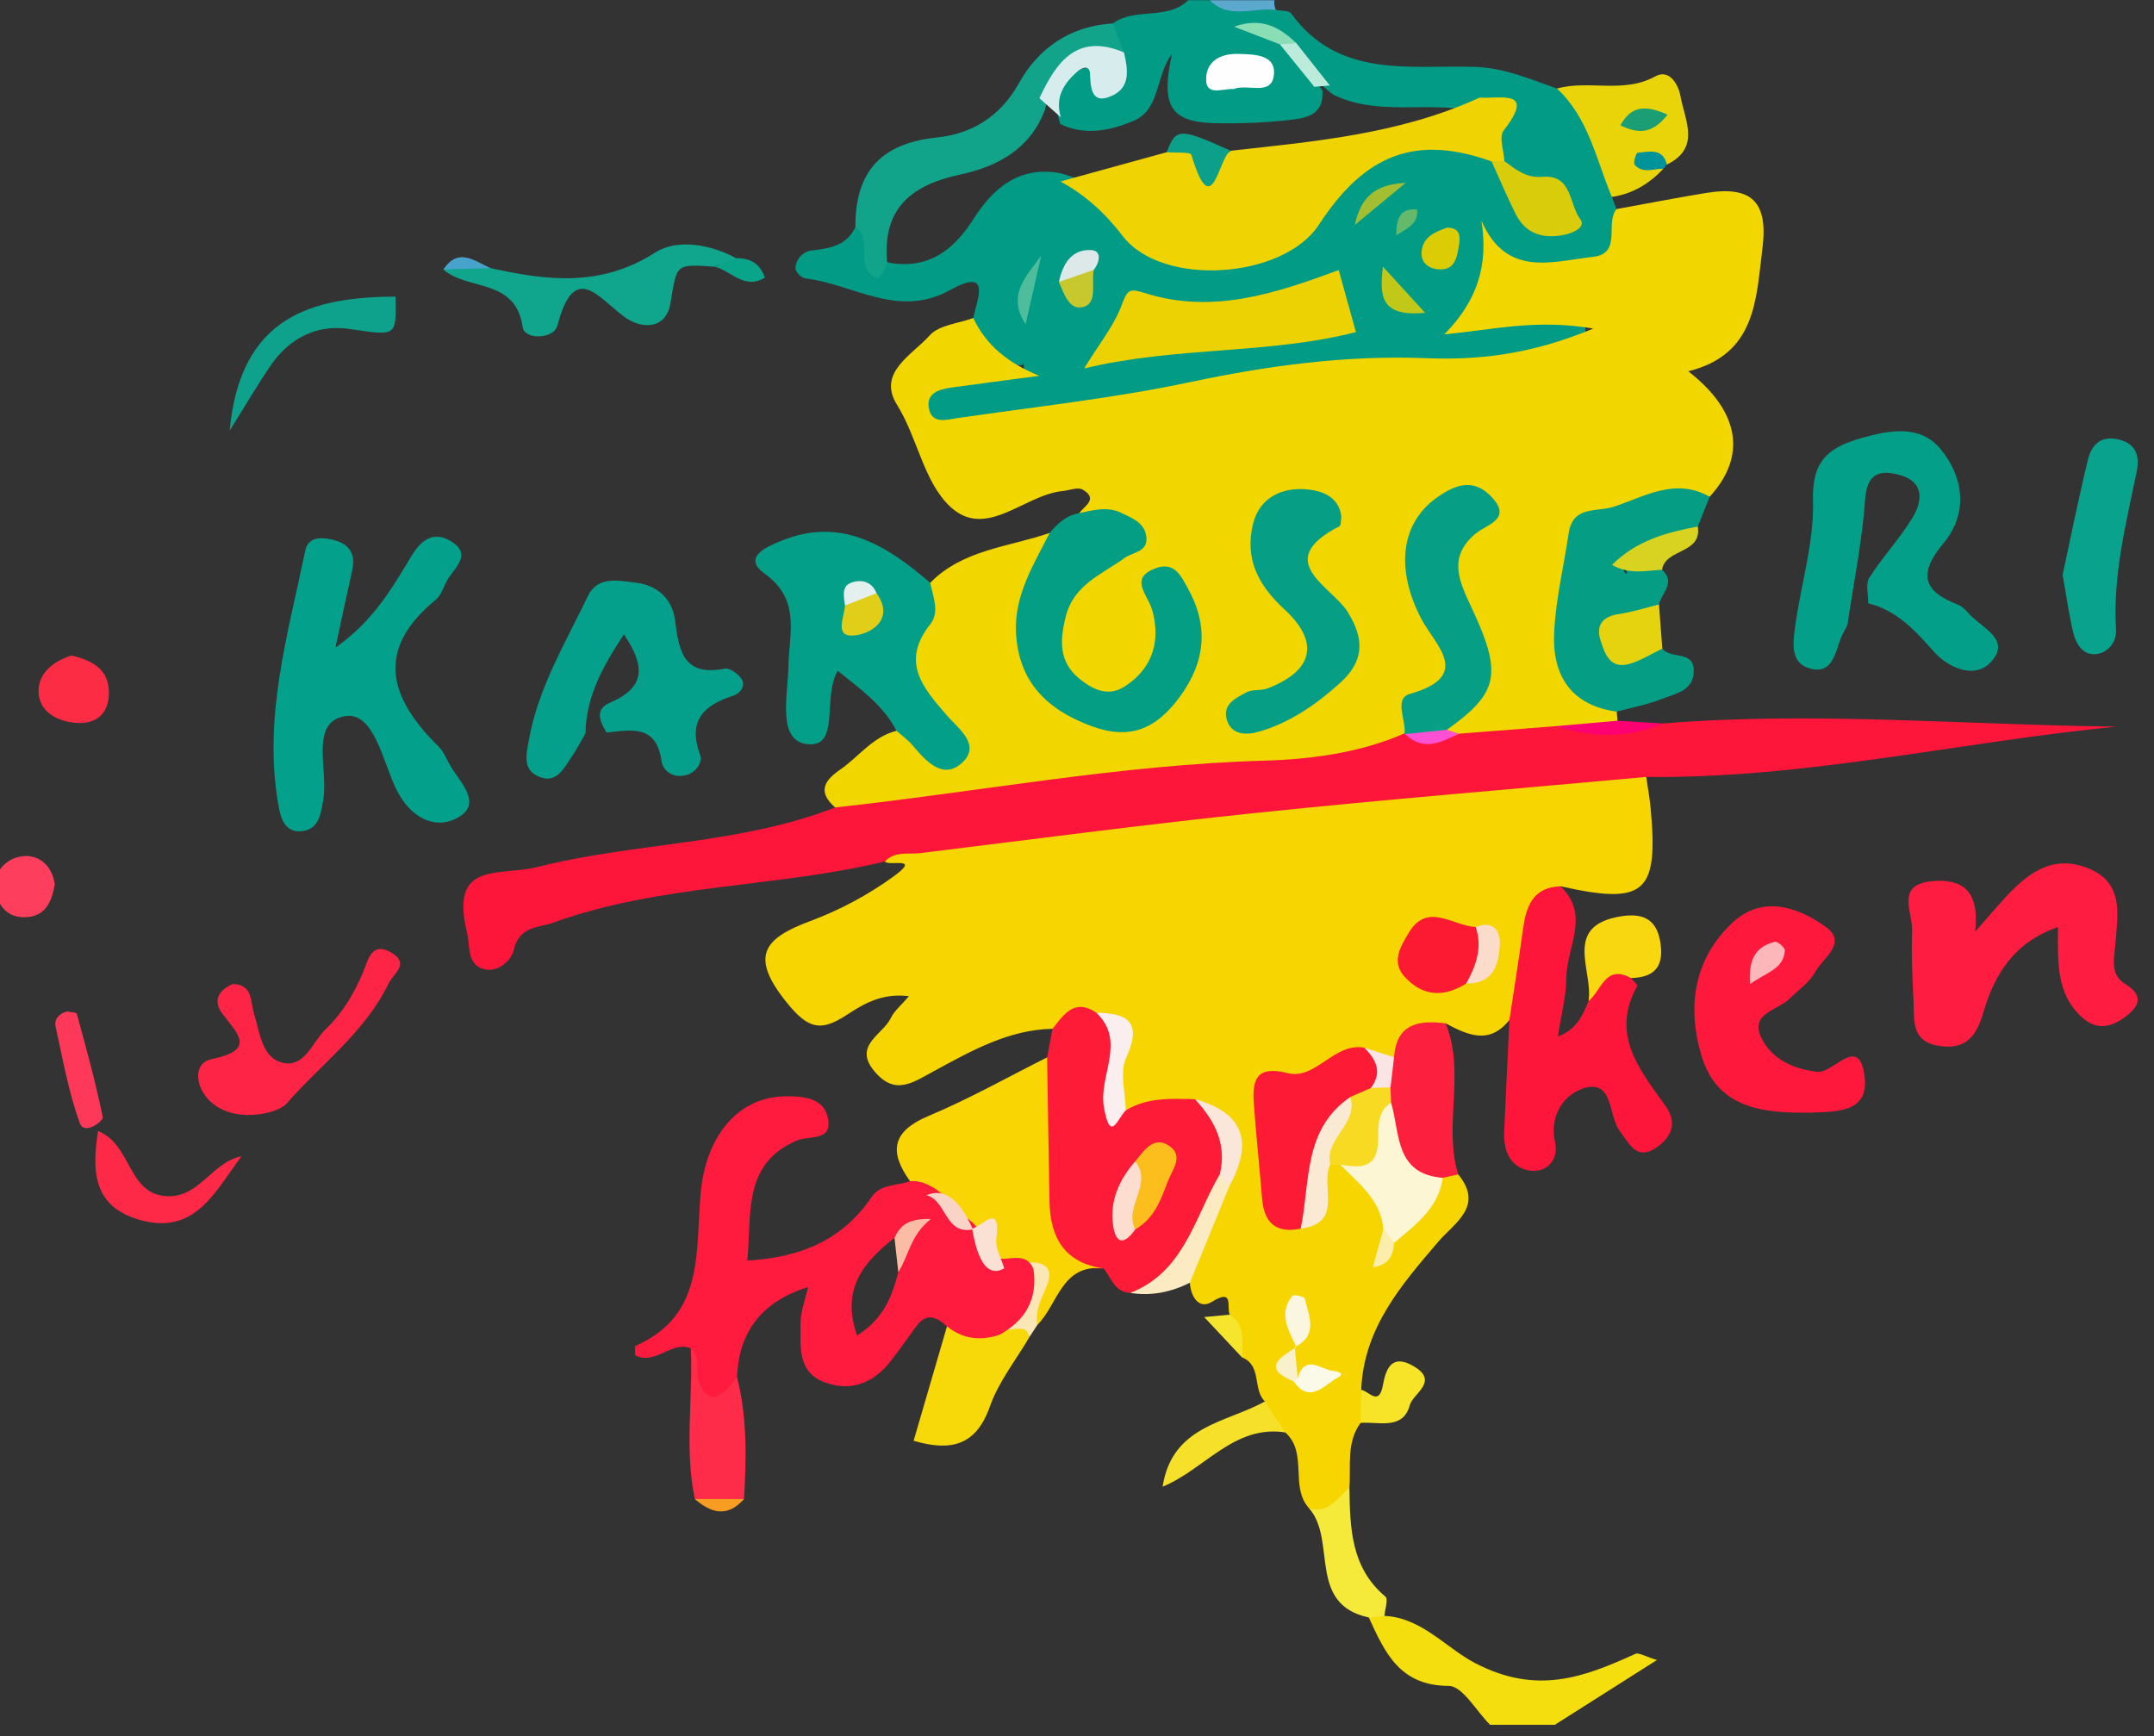 <?xml version="1.0" encoding="UTF-8"?>
<svg id="Layer_1" data-name="Layer 1" xmlns="http://www.w3.org/2000/svg" width="162.452mm" height="130.95mm" version="1.1" viewBox="0 0 460.493 371.197">
  <rect x="0" y="0" width="460.493" height="371.197" fill="#333333" stroke="none"/>
  <path d="M344.594,42.108c.33.866.659,1.731.989,2.597.91,10.949-.987,13.044-12.15,13.967-4.97.411-9.71-.025-14.104-3.415-.37,4.05-.859,7.043-1.569,10.063,3.948,2.122,7.801.241,11.483.808,3.656.563,9.024-.347,9.658,4.073.773,5.387-4.891,5.904-8.815,6.95-14.667,3.909-29.734,1.267-44.581,2.552-24.427,2.115-48.067,9.093-72.439,11.39-5.566.525-14.341,4.478-15.146-4.159-.827-8.884,9.09-6.762,14.87-8.372,1.777-.495,3.518.94,5.467.467,1.381.379.196-2.49.355-.962-7.035.322-10.478-3.113-10.548-10.077.894-4.149,3.937-10.894-4.946-5.975-11.191,6.197-20.713-1.311-30.979-2.502-.802-.093-2.089-1.402-2.073-2.121.046-2.064,1.67-3.639,3.485-3.848,3.868-.447,7.442-1.003,9.319-4.986,5.448-.278,3.37,6.783,7.59,7.683,8.238,1.245,13.471-2.861,17.621-9.371,4.267-6.694,9.773-11.408,18.532-9.855,4.965,1.262,9.009,3.754,12.47,7.707,12.227,13.967,29.817,13.595,42.35-.863,7.281-8.4,15.075-15.447,27.287-14.374,3.48.306,6.906.619,9.617,3.164,4.616,4.45,6.387,11.835,15.089,14.624-2.513-7.981-11.025-7.126-13.393-12.72-4.038-2.53,3.854-10.873-5.344-10.863-9.807-2.066-20.234,1.231-29.711-3.483-3.584-2.659-6.068-6.227-8.237-10.041-1.502-2.303-4.472-2.244-6.554-4.102,1.484,1.656,3.468,1.897,5.052,2.881,2.817,3.253,4.933,6.997,7.486,10.426.326,5.602-3.915,5.93-7.702,6.349-4.959.548-9.983.708-14.959.624-9.789-.166-11.999-3.552-9.506-14.839-3.622,4.935-2.477,11.934-8.24,14.344-4.983,2.083-10.297,3.223-15.625.69-2.879-9.485-1.558-11.737,7.677-12.127,1.979-.084,2.453-.792,2.734-2.311.224-2.385-.578-4.878.832-7.095,4.78-3.526,11.563-.552,16.074-4.952h4.611c4.384,2.917,9.676-.361,14.13,2.071,1.116.229,2.775.064,3.269.744,10.174,14.007,25.302,10.995,39.333,11.434,6.275.196,11.792,2.633,17.502,4.63,9.266,5.016,13.68,12.487,11.737,23.175Z" fill="#029b85" stroke-width="0"/>
  <path d="M295.978,345.482c7.878.327,13.146,6.841,19.366,10.082,13.149,6.852,23.127,3.111,34.273-1.965.734-.334,2.016.532,4.62,1.313-7.972,5.056-14.909,9.456-21.846,13.856h-13.832c-2.946-2.921-5.884-8.309-8.84-8.319-10.533-.035-13.653-7.175-17.087-14.627,1.029-.962,2.144-1.076,3.345-.341Z" fill="#f5de0e" stroke-width="0"/>
  <path d="M272.753,2.125c-4.722-.608-9.936,2.136-14.13-2.071h13.832c-.089.717.011,1.408.299,2.071Z" fill="#5ba9cf" stroke-width="0"/>
  <path d="M208.066,67.991c2.871,6.083,7.765,9.763,14.125,12.36-6.273.835-12.548,1.65-18.817,2.513-2.812.387-5.634,1.317-4.7,4.832.783,2.946,3.706,2.038,5.847,1.723,16.608-2.445,33.365-4.218,49.759-7.693,16.764-3.554,33.404-5.818,50.591-5.148,11.099.433,22.287-.711,35.746-6.335-12.191-2.064-21.047.197-31.84,1.247,7.216-7.369,9.412-14.904,7.932-24.319,5.332,12.274,15.102,8.7,23.818,7.753,6.31-.686,2.562-7.177,5.055-10.222,6.37-1.153,12.724-2.394,19.11-3.442,9.78-1.606,13.361,1.858,12.089,11.886-1.379,10.871-1.309,22.607-15.845,26.233,11.233,8.747,12.395,18.3,4.567,26.825-1.926.038-3.887.415-5.577,1.107-7.616,3.117-18.724.139-22.039,10.818-3.885,12.518-4.573,24.903,7.743,34.014.073.648.129,1.297.167,1.948-3.356,4.242-8.23,3.085-12.639,3.579-6.794-.231-13.357,2.782-20.221,1.537-1.134-.252-2.183-.738-3.126-1.419-2.514-3.608.867-5.58,2.42-7.87,3.051-4.499,4.18-9.396,1.561-14.064-5.139-9.161-5.617-17.873.445-27.182-7.564,1.767-10.768,6.6-10.455,14.048.13,3.104,1.375,6.021,2.98,8.602,4.877,7.843,5.237,14.785-2.824,20.969-2.016,1.547-2.4,4.744-4.419,6.643-11.39,5.159-23.588,6.144-35.801,6.936-23.376,1.515-46.476,5.42-69.743,7.855-5.102.534-10.583,3.145-15.437-1.09-3.568-3.158-2.624-5.538.987-8.02,4.048-2.783,7.029-7.1,12.133-8.373,3.837-1.26,6.155,2.696,12.529,2.915-12.645-10.979-12.798-22.499-5.322-34.549,7.01-7.153,16.808-7.637,25.541-10.666,1.876,3.712-.677,6.632-1.829,9.758-1.34,3.636-2.515,7.296-2.264,11.204.522,8.115,4.737,13.578,12.281,16.494,5.775,2.232,11.389,2.623,15.816-2.618,5.81-6.878,6.672-14.288,1.029-23.777-1.315,5.065.531,8.619-.041,12.074-1.369,8.277-8.047,13.661-15.274,12.014-7.354-1.676-11.143-9.06-8.838-17.24,1.294-4.593,3.705-8.557,7.697-11.154,8.912-5.797,3.839-8.436-2.276-10.978,1.194-1.571,4.125-3.078.761-5.038-1.041-.607-2.891.171-4.371.319-8.179.822-16.308,10.513-23.983,3.295-5.663-5.326-6.93-14.67-11.364-21.788-4.282-6.874,3.343-10.661,6.989-14.784,1.981-2.24,6.145-2.551,9.324-3.733Z" fill="#f2d600" stroke-width="0"/>
  <path d="M290.877,304.21c-3.09,4.213-2.043,9.14-2.389,13.827-1.799,3.561-2.636,8.986-8.618,4.449-4.21-4.622-.178-11.829-5.093-16.23-3.241-1.034-3.647-3.931-4.358-6.627-2.699-2.584-.563-7.682-4.897-9.417-1.986-2.727-.561-6.43-2.616-9.137-.753-1.536,1.012-5.746-3.805-2.749-2.767,1.721-4.517-1.045-4.729-4.063-1.235-8.125,4.255-14.312,6.167-21.532,2.682-6.658,3.099-12.398-5.749-14.451-4.744-.789-9.511.885-14.244-.133-3.749-3.129-2.993-7.315-2.52-11.353.343-2.936,1.563-6.013-2.469-7.415-3.66-2.377-6.946,2.13-10.545.583-9.396.173-17.375,4.73-25.218,8.973-4.723,2.555-8.412,5.356-12.818.157-4.725-5.577,1.737-7.831,3.466-11.436.752-1.568,2.265-2.773,3.874-4.662-5.736-.756-9.688,1.64-13.407,4.065-5.463,3.562-8.175,2.943-12.763-2.774-7.756-9.667-5.163-13.563,5.009-17.336,6.353-2.356,12.569-5.678,18.028-9.682,5.834-4.28-1.333-1.978-2.01-3.084,1.267-5.523,6.16-5.037,10.037-5.719,33.481-5.888,67.368-8.266,101.168-11.344,12.154-1.107,24.289-2.4,36.442-3.508,5.268-.48,10.679-1.966,15.121,2.497.319,2.243.733,4.478.942,6.732,1.678,18.171-1.229,20.671-19.274,16.645-3.687,4.914-5.487,10.366-5.977,16.569-.339,4.291-.746,9.064-4.941,11.999-4.264,5.401-8.94,3.247-13.634.741-3.093,3.351-7.801,4.401-10.945,7.691-2.496.925-5.113.137-7.642.585-5.335.708-9.456,4.665-14.822,5.41-4.371.607-5.158,4.183-4.846,7.712.602,6.823-.943,14.594,7.079,18.583,4.768-1.733,2.592-7.316,5.581-10.014.966-.568,1.997-.799,3.112-.669,5.98,2.458,9.999,6.545,10.957,13.157.335.977-.913,2.541-.029,2.808,1.373.415-.567.432.426-.848,3.459-4.419,7.215-8.468,10.978-12.512,1.03-.477,1.977-.313,2.847.396,5.583,6.822-.845,10.381-4.244,14.356-7.982,9.335-15.974,18.536-16.503,31.697,1.495,2.382,1.909,4.745-.127,7.063Z" fill="#f6d500" stroke-width="0"/>
  <path d="M351.94,166.109c-27.811,2.536-55.649,4.804-83.423,7.69-23.954,2.489-47.837,5.662-71.743,8.595-2.574.316-5.465-.487-7.598,1.789-23.351,5.634-47.896,4.775-70.765,13.039-3.363,1.215-7.379.697-8.577,5.903-.541,2.352-3.873,5.388-7.188,3.778-2.803-1.362-2.143-4.8-2.795-7.463-3.808-15.546,6.847-12.005,15.078-14.081,21.019-5.302,43.176-4.738,63.61-12.724,30.587-3.322,60.832-9.135,91.809-10.01,9.487-.268,20.412-1.614,29.935-5.846.495-.066.989-.132,1.484-.205,3.397-1.217,6.648,2.361,10.071.297,6.9-.537,13.8-1.073,20.701-1.61,7.673.281,15.364,1.265,22.983-.582,32.298-2.629,64.57.327,96.96.671-33.6,3.293-66.618,11.167-100.542,10.759Z" fill="#fd163a" stroke-width="0"/>
  <path d="M71.712,138.468c8.278-5.843,12.19-12.907,16.346-19.733,2.109-3.463,4.794-5.273,8.498-2.929,4.016,2.542,1.227,5.077-.518,7.558-1.094,1.556-1.539,3.762-2.918,4.895-13.143,10.799-9.777,21.081.638,31.355,1.057,1.043,1.653,2.569,2.405,3.903,2.097,3.721,7.324,8.361,1.463,11.433-4.654,2.44-9.862-.034-12.895-6.18-2.896-5.87-4.717-16.672-10.97-15.658-7.621,1.235-3.555,11.49-4.645,17.832-.509,2.961-.874,6.546-4.865,6.782-3.525.209-4.28-3.087-4.722-5.561-3.335-18.664,2.011-36.478,5.73-54.428.605-2.922,3.242-2.903,5.58-2.406,3.497.742,5.321,2.751,4.461,6.571-1.087,4.827-2.1,9.671-3.589,16.564Z" fill="#03a08b" stroke-width="0"/>
  <path d="M225.012,219.962c2.423-3.046,4.652-6.619,9.364-3.44,4.376,1.477,5.619,4.166,4.501,8.816-.965,4.015-3.416,8.76,1.809,12.05,4.599-2.8,9.697-2.506,14.768-2.374,6.615,3.08,8.654,8.275,7.023,15.168-2.383,4.798-3.966,9.932-6.121,14.841-2.915,6.64-7.916,10.029-14.698,11.403-3.393-.132-4.066-3.232-5.732-5.248-10.364.502-14.573-5.686-14.852-14.8-.311-10.157-2.607-20.628,2.785-30.308.385-2.036.77-4.071,1.154-6.107Z" fill="#fd1b38" stroke-width="0"/>
  <path d="M198.866,124.607c.601,2.97,2.088,6.248.009,8.866-6.398,8.056-1.577,13.576,3.569,19.496,2.463,2.833,7.566,6.432,3.009,10.31-4.049,3.445-7.605-.684-10.426-3.998-.972-1.142-2.237-2.033-3.368-3.039-2.89-5.56-7.774-8.956-12.559-12.816-3.366,5.742.626,16.47-6.525,15.678-6.532-.724-4.118-10.522-4.008-16.83.12-6.86,2.681-14.068-5.099-19.627-4.99-3.565.715-5.828,3.345-6.93,12.881-5.393,22.759.877,32.053,8.89Z" fill="#049f89" stroke-width="0"/>
  <path d="M230.709,109.718c2.993-.662,6.031-1.489,8.988-.08,2.381,1.135,5.156,2.182,5.39,5.339.228,3.066-2.945,3.072-4.633,4.294-4.869,3.525-10.884,5.707-12.603,12.519-1.299,5.147-1.566,9.809,3.127,13.507,2.915,2.297,6.07,3.653,9.453,1.478,4.466-2.872,6.919-7.097,6.56-12.544-.122-1.855-.522-3.825-1.343-5.47-1.432-2.869-3.323-5.448,1.288-7.223,4.202-1.617,5.59,1.717,6.967,4.166,4.554,8.098,3.848,15.836-1.78,23.417-4.952,6.671-10.502,9.193-18.783,6.127-9.551-3.537-15.533-9.444-16.125-19.855-.457-8.034,3.737-14.636,7.183-21.443,1.707-2.018,3.574-3.774,6.31-4.233Z" fill="#049e85" stroke-width="0"/>
  <path d="M223.858,226.069c.169,10.3.31,20.601.515,30.901.153,7.706,3.27,13.067,11.55,14.205-8.999-.998-9.718,7.699-14.134,12.069-4.748-3.755,2.701-9.574-2.251-13.295-1.616.408-3.233.817-4.849,1.225-4.889-.714-3.07-6.863-6.864-8.464l.157.128c-4.357-1.01-3.576-9.01-9.935-7.297-1.164-.999-2.328-1.999-3.488-3.001-4.597-6.357-3.825-10.7,3.999-13.975,8.659-3.625,16.884-8.287,25.299-12.497Z" fill="#f8d503" stroke-width="0"/>
  <path d="M49.821,210.363c4.347.223,3.643,3.712,4.525,6.522,1.209,3.853,1.64,9.232,5.995,10.311,4.798,1.189,6.369-4.349,9.264-7.128,3.658-3.512,6.102-7.629,8.038-12.263,1.025-2.453,1.795-6.796,6.205-4.016,3.753,2.367.28,4.308-.764,6.468-5.047,10.447-14.528,17.321-21.899,25.777-1.748,2.005-11.59,4.576-16.755-1.098-2.659-2.92-3.14-7.689.852-8.508,9.533-1.955,5.511-5.396,2.22-9.749-2.025-2.68-.821-5.001,2.32-6.317Z" fill="#fd2445" stroke-width="0"/>
  <path d="M237.939,5.006c.782,2.064,1.564,4.129,2.347,6.193-7.827,1.109-14.856,3.312-16.915,12.339-3.169,8.336-10.109,12.068-18.074,13.776-10.104,2.166-16.469,6.9-15.697,18.201.103,1.508-.874,2.845-1.818,4.046-5.581-1.908-.817-8.431-4.91-11.003-.043-11.778,5.354-17.932,17.539-19.178,7.15-.731,13.419-4.385,17.353-11.488,4.248-7.671,11.053-12.341,20.175-12.886Z" fill="#12a38b" stroke-width="0"/>
  <path d="M152.746,57.02c-8.611-.613-7.978-.503-9.437,7.926-.955,5.516-6.204,5.487-9.829,2.795-5.713-4.241-10.692-11.894-14.291,1.794-.81,3.081-7.063,3.114-7.441.434-1.493-10.595-11.775-7.753-16.957-12.354,3.311-1.751,6.688-1.26,10.079-.296,12.056,2.681,23.605,4.111,35.167-3.306,4.622-2.965,11.695-1.881,17.32,1.181-.986,1.997-3.2.897-4.609,1.826Z" fill="#0fa68d" stroke-width="0"/>
  <path d="M202.451,283.577c3.857-.081,7.713-.162,11.57-.244,1.956.988,5.868-2.644,6.041,2.555-2.871,4.906-6.575,9.52-8.423,14.785-2.953,8.414-8.333,9.7-16.322,7.37,2.377-8.153,4.756-16.31,7.134-24.466Z" fill="#f7d808" stroke-width="0"/>
  <path d="M147.686,288.25c4.671-.146-.01,14.682,9.886,6.169,2.171,8.594,2.012,17.321,1.487,26.07-3.5,1.537-7.002,1.54-10.504.007-2.273-10.695-.379-21.502-.869-32.246Z" fill="#fe2b49" stroke-width="0"/>
  <path d="M49.105,92.058c2.254-24.493,17.643-28.558,35.457-28.636.165,8.741.22,8.358-10.009,6.89-6.815-.978-12.632,1.966-16.623,7.736-2.578,3.728-4.851,7.668-8.825,14.01Z" fill="#0ea28d" stroke-width="0"/>
  <path d="M51.643,247.21c-5.534,7.25-9.799,17.083-21.872,13.572-9.626-2.799-10.234-9.977-8.808-18.974,7.124,2.913,6.294,12.853,13.944,13.869,7.534,1.001,10.146-7.167,16.737-8.467Z" fill="#fd2947" stroke-width="0"/>
  <path d="M279.871,322.486c4.241,1.166,6.095-2.288,8.618-4.448.131,8.564.263,17.081,7.697,23.325.636.534-.106,2.707-.207,4.119-1.115.113-2.229.227-3.344.34-13.255-2.86-6.783-16.501-12.763-23.336Z" fill="#f5e93a" stroke-width="0"/>
  <path d="M15.321,140.149c4.082.97,7.606,2.69,7.932,7.209.322,4.464-2.022,7.504-6.766,7.211-3.996-.247-8.019-2.201-8.236-6.477-.208-4.085,3.108-6.729,7.069-7.943Z" fill="#fc2c44" stroke-width="0"/>
  <path d="M270.419,299.628c1.453,2.209,2.906,4.418,4.358,6.627-10.973-1.701-17.286,7.964-26.232,11.598,2.045-13.088,13.575-13.616,21.873-18.226Z" fill="#f6e02a" stroke-width="0"/>
  <path d="M11.705,189.13c-.64,3.49-1.806,6.664-5.993,6.958-4.205.295-6.372-2.671-6.716-6.139-.381-3.842,2.658-6.653,6.067-6.91,3.36-.254,6.159,2.09,6.642,6.091Z" fill="#fd3f5d" stroke-width="0"/>
  <path d="M14.339,216.247c.724.158,1.996.174,2.089.513,2.009,7.34,4.035,14.686,5.55,22.134.145.714-3.92,3.964-4.915,1.232-2.413-6.624-3.636-13.691-5.17-20.618-.366-1.651.782-2.799,2.445-3.261Z" fill="#fd3858" stroke-width="0"/>
  <path d="M241.657,276.425c11.576-4.557,13.736-16.201,19.136-25.406,1.046.509,1.746,1.318,2.098,2.426-2.84,6.939-5.68,13.878-8.519,20.817-4.022,1.989-8.231,2.886-12.715,2.163Z" fill="#fbeac2" stroke-width="0"/>
  <path d="M158.497,145.098c-.719-1.078-2.535-2.348-3.582-2.139-8.792,1.75-9.793-3.811-10.599-10.334-.57-4.613-3.803-7.54-8.466-8.058-3.682-.41-8.08-1.515-10.213,2.949-4.761,9.967-10.567,19.513-12.563,30.644-.562,3.135-1.461,6.402,2.168,7.905,3.808,1.577,5.313-1.875,7.011-4.323,1.088-1.569,1.952-3.293,2.916-4.948.103-7.854,3.713-14.324,8.216-21.17,4.264,6.332,5.015,11.183-2.84,14.536-3.546,1.513-2.296,4.07-.876,6.462,5.221-.529,10.649-1.845,11.755,6.089.312,2.242,2.714,3.795,5.387,2.962,2.031-.633,3.465-2.63,2.813-4.426-2.634-7.259.892-10.501,7.203-12.535,1.295-.417,2.722-2.038,1.671-3.613Z" fill="#04a08b" stroke-width="0"/>
  <path d="M220.062,285.889c-.779-3.766-4.709-.092-6.04-2.556,1.796-4.478,6.855-7.614,5.517-13.384,3.881-.391,5.805,1.27,4.227,5.026-1.14,2.713-2.546,5.204-1.976,8.266-.576.885-1.151,1.766-1.727,2.648Z" fill="#fbe6b5" stroke-width="0"/>
  <path d="M262.907,281.074c3.561,2.277,2.607,5.845,2.616,9.138-2.697-2.875-5.395-5.75-8.092-8.625,1.826-.171,3.651-.342,5.477-.513Z" fill="#f5e52d" stroke-width="0"/>
  <path d="M152.746,57.02c1.538-.608,3.075-1.216,4.611-1.825,2.772.004,5.003.866,6.162,4.168-4.424,2.705-7.277-1.573-10.773-2.343Z" fill="#09a58a" stroke-width="0"/>
  <path d="M104.869,57.319c-3.359.099-6.719.199-10.078.297,3.22-4.841,6.672-1.787,10.078-.297Z" fill="#47a3cc" stroke-width="0"/>
  <path d="M148.555,320.496c3.501-.003,7.003-.006,10.504-.008-3.499,3.966-7.001,3.079-10.504.008Z" fill="#f79e22" stroke-width="0"/>
  <path d="M422.263,199.2c2.991-3.409,4.427-5.099,5.92-6.737,4.815-5.283,10.094-9.878,17.9-6.96,8.179,3.057,6.622,10.071,6.127,16.588-.224,2.951-1.172,6.273,2.154,8.299,3.935,2.398,3.093,4.734-.005,7.017-3.051,2.248-6.131,2.956-9.309.05-5.44-4.973-5.144-11.624-5.079-19.257-9.463,3.303-13.552,10.127-15.946,18.223-1.469,4.967-3.602,8.122-9.491,7.189-6.137-.973-5.229-5.655-5.448-9.688-.27-4.972-.476-9.967-.294-14.938.144-3.95-3.644-9.873,4.287-10.591,6.104-.552,10.216,1.691,9.185,10.805Z" fill="#fe1c40" stroke-width="0"/>
  <path d="M322.689,218.053c.967-6.41,2-12.812,2.881-19.234.672-4.903,2.006-9.1,8.036-9.332,6.434,6.073,1.341,12.982,1.26,19.48-.052,4.139-1.148,8.265-1.812,12.632,3.859-1.384,5.31-4.407,6.56-7.602,1.813-3.86,1.853-10.998,9.055-4.893.476.585,1.487,1.468,1.351,1.711-5.852,10.47.613,17.978,6.096,25.719,2.596,3.665,1.108,6.656-1.964,8.791-4.232,2.941-5.811-.781-7.88-3.528-2.442-3.242-1.303-10.749-7.293-9.247-4.131,1.036-7.937,5.549-6.515,11.726.807,3.505-1.684,6.368-5.046,6.036-4.411-.436-6.036-4.094-5.847-8.376.352-7.962.744-15.923,1.119-23.884Z" fill="#fd163a" stroke-width="0"/>
  <path d="M384.798,237.891c-9.308-.048-17.902-1.74-21.029-12.138-3.206-10.664-1.571-20.85,6.682-28.542,6.254-5.829,13.883-3.392,19.889.977,4.714,3.429-.653,6.647-2.236,9.561-1.225,2.256-3.61,3.891-5.514,5.767-2.493,2.456-8.421,3.144-6.157,8.117,2.079,4.565,6.529,6.843,12.04,7.527,3.47.431,9.127-8.367,10.176,1.214.829,7.572-6.158,7.272-11.552,7.513-.765.034-1.532.005-2.299.005Z" fill="#fe193c" stroke-width="0"/>
  <path d="M345.63,152.144c-9.773-1.329-13.776-7.744-13.384-16.734.313-7.159,2.059-14.252,3.109-21.384.883-5.998,5.953-4.472,9.676-5.699,6.721-2.215,13.128-6.277,20.471-2.123-.845,2.119-1.691,4.237-2.536,6.356-4.63,3.78-10.328,5.774-15.403,8.809-1.294.75.917,1.991.123.676-.342-.565-.105-.758.438-1.062,2.631-1.474,5.01-1.248,7.199.84,3.031,2.763-.137,4.974-.661,7.42-.371,4.709-6.667,3.314-7.764,7.316,2.386,2.934,6.127-.323,8.483,2.118,1.706,2.346,6.617.277,6.717,4.598.102,4.424-3.915,5.006-6.858,6.175-3.074,1.221-6.396,1.821-9.609,2.693Z" fill="#059e85" stroke-width="0"/>
  <path d="M440.962,122.892c1.625-7.505,3.331-16.031,5.373-24.476.753-3.114,2.599-5.389,6.566-4.462,4.02.939,4.514,3.872,3.875,6.976-2.291,11.125-5.112,22.156-4.403,33.673.162,2.626-1.614,4.668-3.675,5.146-3.108.72-4.823-1.804-5.48-4.523-.889-3.68-1.387-7.455-2.256-12.333Z" fill="#09a38d" stroke-width="0"/>
  <path d="M298.029,226.041c.51-7.229,5.284-7.975,11.027-7.247,4.328,10.481-.567,21.731,2.695,32.3-1.101.241-2.201.482-3.302.723-12.739,2.035-12.035-7.691-13.576-15.473-.074-1.249-.034-2.499.065-3.747.22-2.564,1.005-4.869,3.092-6.556Z" fill="#fc203e" stroke-width="0"/>
  <path d="M344.594,42.108c-3.364-8.003-4.967-16.896-11.737-23.175,6.85-1.917,14.212,1.169,21.04-2.616,2.94-1.63,4.907,1.673,5.371,4.263.921,5.136,4.383,11.019-2.896,14.608-1.369-.697.53-.799-.977-.497-.551.11-.786.388-.704.833.064.347.382.52.953.52-3.025,3.22-6.614,5.415-11.051,6.064Z" fill="#e9d409" stroke-width="0"/>
  <path d="M421.237,131.515c-.791-.822-1.597-1.829-2.603-2.216-7.509-2.892-8.632-6.581-3.151-13.141,5.299-6.343,4.387-14.091-.593-20.111-4.353-5.263-10.721-4.15-17.001-2.372-7.15,2.024-10.546,4.966-10.302,13.437.258,8.95-2.625,17.966-3.833,26.994-.44,3.289-1.083,7.604,3.137,8.811,4.637,1.326,5.386-2.936,6.529-6.164.379-1.071,1.003-2.056,1.516-3.08,1.329-8.981,3.161-17.926,3.808-26.955.417-5.815,3.45-6.256,7.454-5.146,5.167,1.433,4.844,5.537,2.697,9.069-2.737,4.504-6.426,8.423-9.259,12.878-.849,1.334-.206,3.616-.247,5.464,6.201,1.553,10.056,5.858,14.192,10.49,2.695,3.019,8.55,6.083,12.208,1.9,4.005-4.579-1.842-7.041-4.552-9.857Z" fill="#049f89" stroke-width="0"/>
  <path d="M348.668,209.105c-5.54-3.03-6.302,2.772-9.055,4.894,1.016-6.543-5.629-16.092,6.944-18.094,4.003-.637,7.396.134,8.326,5.145.973,5.239-.809,7.939-6.215,8.056Z" fill="#f9d710" stroke-width="0"/>
  <path d="M355.381,138.678c-2.39,1.13-4.68,2.636-7.193,3.304-4.114,1.094-5.176-2.435-6.046-5.179-.952-3.001.38-4.983,3.822-5.49,2.938-.433,5.803-1.361,8.7-2.069.239,3.145.479,6.29.718,9.434Z" fill="#e4d30e" stroke-width="0"/>
  <path d="M290.877,304.21c.042-2.355.084-4.709.127-7.063,1.65.245,3.788,3.64,4.639-.991.636-3.464,1.857-6.86,6.624-4.033,5.46,3.238-.194,5.805-.866,8.285-1.462,5.395-6.604,3.517-10.523,3.803Z" fill="#f7e327" stroke-width="0"/>
  <path d="M355.324,121.823c-3.35.129-6.764,1.139-10.71-1.042,5.281-5.274,11.715-6.952,18.352-8.218.937,5.957-6.955,4.638-7.641,9.26Z" fill="#d7d320" stroke-width="0"/>
  <path d="M355.521,154.679c-7.58,3.359-15.257,2.906-22.982.582,4.419-.39,8.839-.779,13.259-1.169,3.241.196,6.482.392,9.723.588Z" fill="#fd0072" stroke-width="0"/>
  <path d="M355.645,36.044c-2.117.015-4.46,1.153-6.171-.815-.358-.412.308-2.544.61-2.568,2.446-.201,5.351-1.118,6.288,2.527,0,0-.727.857-.727.857Z" fill="#00939a" stroke-width="0"/>
  <path d="M263.118,32.23c18.104-2.005,36.298-3.592,53.173-11.352,4.498.271,12.149-1.944,5.15,7.055-1.031,1.325.062,4.301.172,6.514-.886.955-1.795.977-2.727.067-16.021-5.745-26.993-1.727-36.91,13.515-7.541,11.59-33.463,13.469-41.93,2.463-3.807-4.949-8.012-8.795-13.335-11.696,7.577-2.084,15.153-4.168,22.728-6.252,4.447-5.021,9.206,3.556,13.679-.314Z" fill="#efd302" stroke-width="0"/>
  <path d="M286.197,57.746c1.173,4.223,2.39,8.605,3.681,13.255-18.775,4.813-38.449,3.022-58.116,7.781,3.198-5.229,6.406-9.134,8.06-13.612,1.284-3.474,1.743-3.507,5.237-2.425,14.274,4.423,27.517.027,41.138-4.999Z" fill="#ecd203" stroke-width="0"/>
  <path d="M318.887,34.514c.908-.022,1.816-.044,2.725-.067,2.4,1.777,4.736,3.658,8.025,3.357,6.571-.602,5.754,5.874,8.206,9.061,1.294,1.683-1.519,2.935-3.27,3.308-4.466.953-8.335-.016-10.54-4.406-1.85-3.684-3.441-7.497-5.146-11.254Z" fill="#d8cc0b" stroke-width="0"/>
  <path d="M226.798,25.082c-1.53-1.36-3.059-2.72-4.589-4.081,3.609-7.72,7.982-14.034,18.076-9.802.82,3.462,1.456,7.287-2.283,9.145-4.493,2.232-4.867-1.169-4.968-4.551-.06-1.998-1.787-1.265-2.421-.733-3.087,2.589-5.161,5.691-3.815,10.022Z" fill="#d6eced" stroke-width="0"/>
  <path d="M263.784,19.035c-2.501-.169-6.374,1.845-5.892-2.804.353-3.404,3.37-4.816,6.875-4.71,3.526.106,8.152.156,7.551,4.653-.593,4.433-5.782,1.645-8.535,2.862Z" fill="#fefefe" stroke-width="0"/>
  <path d="M309.399,48.659c2.755.064,2.831,1.826,2.489,3.874-.455,2.719-.922,5.489-4.69,5.014-2.134-.269-3.501-1.695-3.281-3.819.324-3.118,2.916-4.165,5.481-5.069Z" fill="#dccc06" stroke-width="0"/>
  <path d="M295.646,57.003c2.81,3.076,5.168,5.657,9.019,9.872-9.699.938-9.713-3.712-9.019-9.872Z" fill="#c1c818" stroke-width="0"/>
  <path d="M222.594,54.668c-1.026,4.522-2.052,9.045-3.327,14.662-4.195-6.386.362-10.482,3.327-14.662Z" fill="#4fbd9c" stroke-width="0"/>
  <path d="M233.822,57.699c-.517,2.736.81,6.876-1.974,7.852-3.175,1.114-4.366-2.66-5.46-5.27,2.226-1.584,4.076-4.252,7.434-2.582Z" fill="#c7c72e" stroke-width="0"/>
  <path d="M289.636,48.097c1.178-5.307,3.695-8.695,10.876-8.991-4.673,3.863-7.775,6.427-10.876,8.991Z" fill="#a3bf31" stroke-width="0"/>
  <path d="M233.822,57.699c-2.478.86-4.956,1.72-7.433,2.581.783-3.855,2.731-7.075,6.939-6.809,2.226.14,1.81,2.592.495,4.228Z" fill="#dde9e8" stroke-width="0"/>
  <path d="M284.29,18.266c-1.099.101-2.198.202-3.297.303-2.458-3.031-4.916-6.062-7.374-9.093,1.11-1.168,2.289-1.242,3.537-.221,2.378,3.004,4.756,6.008,7.134,9.011Z" fill="#bcebdc" stroke-width="0"/>
  <path d="M277.156,9.255c-1.177.074-2.355.148-3.534.222-3.043-1.17-6.084-2.339-9.804-3.77,5.924-2.107,9.803.124,13.338,3.548Z" fill="#89deb6" stroke-width="0"/>
  <path d="M298.481,50.326c.037-3.996,1.067-5.83,4.473-5.534.307,2.856-1.692,3.833-4.473,5.534Z" fill="#64ba6a" stroke-width="0"/>
  <path d="M286.756,110.407c-.12.729-.021,1.906-.424,2.114-14.465,7.462-1.716,12.773,1.742,18.263,3.699,5.872,3.545,10.59-1.552,15.197-5.147,4.652-10.798,8.58-17.508,10.488-2.447.696-5.736.796-6.734-2.587-.985-3.338,1.951-4.653,4.206-5.87,1.262-.682,3.066-.287,4.457-.819,9.73-3.719,11.38-9.808,3.59-16.969-5.712-5.251-8.409-10.876-6.664-18.168,1.342-5.61,6.114-7.885,11.368-7.443,3.083.259,6.958,1.362,7.52,5.795Z" fill="#069f85" stroke-width="0"/>
  <path d="M300.283,156.78c.287-2.896-2.295-7.452,1.135-8.426,13.596-3.858,5.323-10.465,2.382-16.144-5.464-10.551-4.362-20.344,3.383-25.829,3.684-2.609,7.586-4.265,11.408-.426,5.064,5.088-.792,6.095-3.312,8.277-5.694,4.929-3.371,9.968-.763,15.503,6.803,14.44,5.868,18.386-5.19,26.294-2.688,3.146-5.834,1.849-8.941.922l-.1-.172Z" fill="#069f85" stroke-width="0"/>
  <path d="M300.383,156.951c2.98-.307,5.96-.614,8.941-.921.838.28,1.675.56,2.513.841-3.804,1.891-7.609,3.831-11.454.08Z" fill="#fe50d3" stroke-width="0"/>
  <path d="M278.069,262.677c-5.363,1.117-7.856-1.309-8.268-6.535-.537-6.803-1.294-13.589-1.762-20.396-.347-5.043.688-7.96,7.2-6.318,6.112,1.541,9.901-6.62,16.448-5.422,3.92,2.697,6.153,5.719,1.935,10-1.588,1.356-3.286,2.588-4.692,4.158-8.051,6.216-4.889,17.394-10.862,24.514Z" fill="#fc1a35" stroke-width="0"/>
  <path d="M297.386,235.72c1.957,6.556.742,15.29,11.065,16.098-.912,6.552-5.898,10.059-10.408,13.922-1.357-.546-1.528-1.994-2.28-2.999-.605-6.248-5.315-9.736-9.247-13.748,1.518-1.97,5.871-.193,5.589-5.173-.163-2.872-.53-8.109,5.282-8.1Z" fill="#fcf6d5" stroke-width="0"/>
  <path d="M313.45,210.273c-4.771,2.994-9.273,2.827-13.166-1.446-2.967-3.256-.753-6.593.826-9.298,3.973-6.809,9.492-1.569,14.377-1.325,5.25,5.022,1.721,8.565-2.036,12.068Z" fill="#fc1a33" stroke-width="0"/>
  <path d="M297.386,235.72c-3.043,1.98-2.687,5.321-2.761,8.146-.16,6.141-3.89,5.836-8.11,5.127-.709.011-1.417.019-2.126.022-3.988-6.432,3.691-9.406,4.294-14.477,1.468-.646,2.936-1.292,4.404-1.937,1.366-1.073,2.762-1.128,4.187-.12l.112,3.239Z" fill="#f9da22" stroke-width="0"/>
  <path d="M288.683,234.539c1.781,5.778-5.621,8.833-4.294,14.477-2.264,4.481,3.079,12.477-6.318,13.663,2.072-9.932.472-21.248,10.612-28.139Z" fill="#fbead3" stroke-width="0"/>
  <path d="M240.686,237.388c-1.764,1.642-3.282,7.259-4.683-.642-1.203-6.781,4.87-14.05-1.626-20.224,6.938.063,9.807,2.165,6.356,9.683-1.416,3.085-.113,7.417-.046,11.183Z" fill="#fbeeee" stroke-width="0"/>
  <path d="M262.892,253.445c-.699-.809-1.399-1.618-2.098-2.427,1.525-6.435-1.124-11.48-5.338-16.004,10.561,2.884,12.433,9.272,7.437,18.431Z" fill="#fbe7d9" stroke-width="0"/>
  <path d="M313.45,210.273c2.119-3.78,3.514-7.681,2.037-12.068,3.667-1.449,5.299.639,5.154,3.73-.204,4.369-1.458,8.45-7.191,8.338Z" fill="#fbdccb" stroke-width="0"/>
  <path d="M276.979,288.128c-.085-.359-.104-.75-.264-1.072-1.64-3.298-3.211-6.64-.399-10.022.283-.34,2.51.159,2.608.564.903,3.743,2.984,7.862-2.122,10.406l.177.124Z" fill="#fbf6e0" stroke-width="0"/>
  <path d="M277.419,294.565c1.653-5.213,5.019-1.691,7.699-1.443.567.053,2.72.441.843,1.435-2.865,1.516-5.87,5.764-9.393.788.284-.26.567-.52.851-.78Z" fill="#fbf9e8" stroke-width="0"/>
  <path d="M297.273,232.482c-1.397.041-2.793.082-4.189.121,2.506-3.351,1.102-6.064-1.399-8.598,2.115.678,4.229,1.356,6.343,2.035-.251,2.148-.503,4.294-.755,6.441Z" fill="#fbe5e4" stroke-width="0"/>
  <path d="M295.762,262.741c.76.999,1.52,1.998,2.28,2.998-.208,2.609-1.042,4.71-4.547,5.186.804-2.902,1.535-5.543,2.267-8.184Z" fill="#fbedac" stroke-width="0"/>
  <path d="M276.802,288.004c.204,2.189.409,4.377.615,6.564-.152.395-.433.654-.846.776-6.783-2.804-3.113-5.004.411-7.214-.003,0-.18-.125-.18-.125Z" fill="#f9f1cc" stroke-width="0"/>
  <path d="M220.942,271.36c-1.036-2.708-3.261-2.539-5.527-2.28-4.186.577-4.572-2.874-5.825-5.433-.491-.901-1.085-1.714-1.827-2.425-2.787-2.049-4.847-4.871-7.602-6.932-1.714-1.072-3.485-1.948-5.597-1.752-2.784,1.058-6.254.479-8.248,3.423-6.229,9.198-15.291,12.938-26.558,13.541.969-9.699-1.08-20.572,10.419-25.58,2.906-1.265,7.821.218,6.824-4.857-.868-4.418-5.455-4.764-9.417-4.665-9.551.239-16.592,8.139-17.771,20.478-1.193,12.482,1.049,26.283-13.966,32.883-.239.105-.03,1.231-.03,2.02,4.282,2.157,7.671-3.124,11.867-1.531,2.349,1.965.818,4.89,1.744,7.139,1.919,4.664,4.08,4.368,8.143-.971.391-9.786,5.317-16.117,15.176-19.255-.596,2.734-1.6,5.236-1.588,7.734.023,4.825-.804,10.471,5.198,12.658,5.644,2.057,10.454.118,14.096-4.593,1.853-2.396,3.608-4.869,5.381-7.326,2.191-3.038,4.391-2.144,6.615-.059,3.403,2.768,7.195,3.127,11.255,1.793,5.525-3.067,8.165-7.61,7.237-14.01ZM192.042,271.967c-1.327,5.04-2.972,9.881-8.812,13.562-3.504-9.974,1.439-15.713,7.997-20.877,2.668,2.171,1.717,4.746.815,7.315Z" fill="#fe1b3e" stroke-width="0"/>
  <path d="M207.826,262.711c2.284-.702,6.188-5.684,5.178,2.159-.257,1.998,1.079,4.2,1.685,6.307q-4.938,2.789-6.863-8.466Z" fill="#fbe0d4" stroke-width="0"/>
  <path d="M198.048,255.542q5.699-2.426,9.935,7.297c-6.017,1.248-5.602-6.253-9.935-7.297Z" fill="#fad3c7" stroke-width="0"/>
  <path d="M192.042,271.967c-.268-2.441-.536-4.882-.81-7.319,1.135-2.481,2.792-4.192,7.767-4.02-4.451,3.514-4.69,7.879-6.957,11.339Z" fill="#fbbca5" stroke-width="0"/>
  <path d="M242.676,248.311c1.894-2.299,3.946-5.528,7.211-3.376,3.374,2.224.627,5.259-.358,7.96-1.432,3.926-2.942,7.729-6.826,9.942-5.383-4.832.248-9.685-.027-14.527Z" fill="#fbbe1d" stroke-width="0"/>
  <path d="M242.676,248.311c3.942,4.835-2.534,9.69.027,14.527-2.355,3.372-4.198,3.217-4.757-.984-.695-5.216,1.344-9.658,4.73-13.543Z" fill="#fcddd0" stroke-width="0"/>
  <path d="M187.394,126.819c3.81,5.369-.763,8.402-4.139,8.962-5.215.865-2.755-3.692-2.606-6.326,1.804-2.013,3.472-4.377,6.745-2.636Z" fill="#e1ce18" stroke-width="0"/>
  <path d="M187.394,126.819c-2.248.878-4.496,1.757-6.745,2.635-.222-1.804-.814-4.06,1.254-4.844,2.102-.797,4.419-.408,5.49,2.209Z" fill="#e3f0ee" stroke-width="0"/>
  <path d="M374.132,210.412c-.464-6.102,1.84-8.151,5.304-9.06.549-.144,2.186,1.266,2.14,1.869-.307,4.076-3.966,4.603-7.445,7.191Z" fill="#fcb7ba" stroke-width="0"/>
  <path d="M356.502,24.511c-3.452,4.431-6.508,3.961-10.085,2.301,2.334-4.34,5.532-4.342,10.085-2.301Z" fill="#1c9e74" stroke-width="0"/>
  <path d="M263.118,32.23c-2.642,1.247-3.91,15.911-8.422.865-.195-.65-3.435-.388-5.257-.55,1.946-5.221,2.726-5.239,13.679-.314Z" fill="#0c9f89" stroke-width="0"/>
</svg>